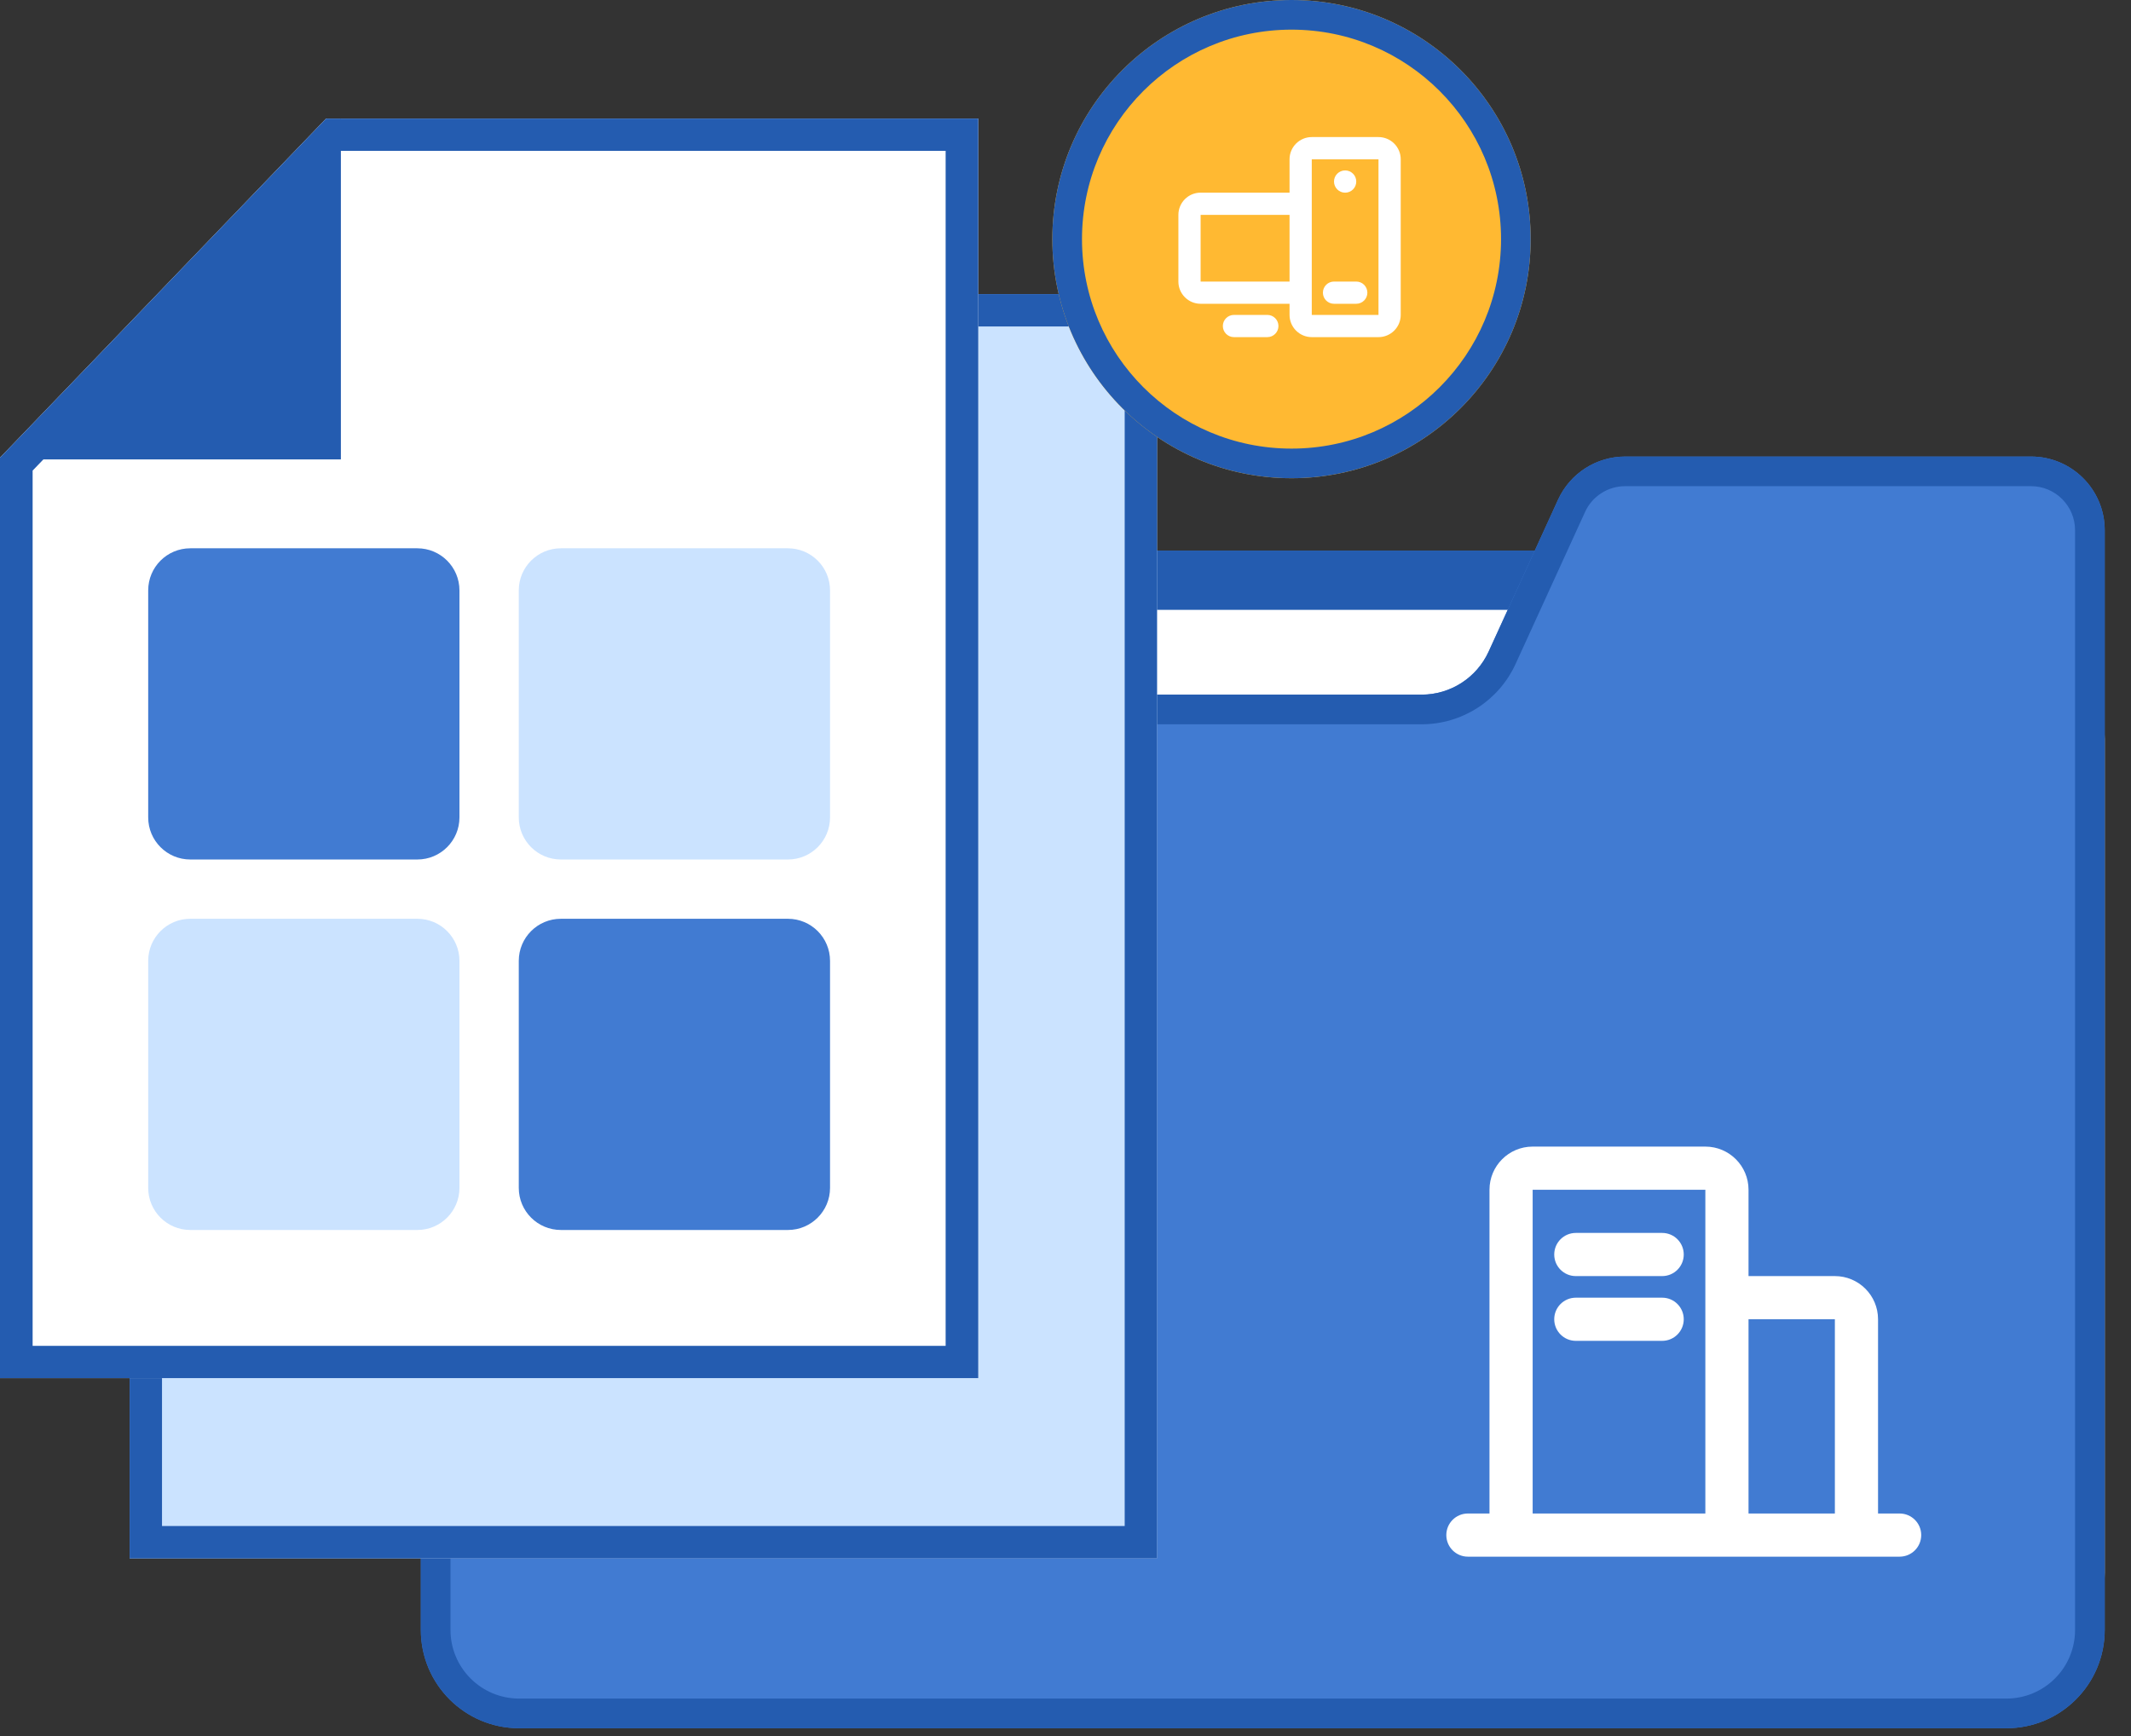 <svg width="81" height="66" viewBox="0 0 81 66" fill="none" xmlns="http://www.w3.org/2000/svg">
<rect x="0" y="0" width="81" height="66" fill="#333333" stroke="none"/>
<rect x="18.029" y="23.099" width="61.972" height="41.69" rx="5" fill="white"/>
<path d="M71.117 20.931H21.918V41.714H71.117V20.931Z" fill="white"/>
<path fill-rule="evenodd" clip-rule="evenodd" d="M68.863 23.185H24.172V39.461H68.863V23.185ZM71.117 20.931V41.714H21.918V20.931H71.117Z" fill="#245CB0"/>
<path d="M77.199 17.357H61.773C60.676 17.357 59.68 17.997 59.224 18.994L56.584 24.771C56.128 25.769 55.132 26.409 54.035 26.409H15.996V61.967C15.996 64.03 17.669 65.703 19.733 65.703H76.264C78.328 65.703 80.001 64.03 80.001 61.967V20.159C80.001 18.611 78.746 17.357 77.199 17.357Z" fill="#417BD2"/>
<path fill-rule="evenodd" clip-rule="evenodd" d="M60.249 19.463L57.609 25.24C56.97 26.639 55.573 27.536 54.035 27.536H17.123V61.967C17.123 63.408 18.291 64.576 19.733 64.576H76.264C77.706 64.576 78.874 63.408 78.874 61.967V20.159C78.874 19.234 78.124 18.483 77.199 18.483H61.773C61.117 18.483 60.521 18.866 60.249 19.463ZM15.996 26.409H54.035C55.132 26.409 56.128 25.769 56.584 24.771L59.224 18.994C59.68 17.997 60.676 17.357 61.773 17.357H77.199C78.746 17.357 80.001 18.611 80.001 20.159V61.967C80.001 64.03 78.328 65.703 76.264 65.703H19.733C17.669 65.703 15.996 64.03 15.996 61.967V26.409Z" fill="#245CB0"/>
<path d="M4.927 59.246H43.98V11.181H17.945L4.927 24.122V59.246Z" fill="#CBE3FF"/>
<path fill-rule="evenodd" clip-rule="evenodd" d="M42.75 58.015H6.158V24.633L18.453 12.412H42.75V58.015ZM17.945 11.181H43.98V59.246H4.927V24.122L17.945 11.181Z" fill="#245CB0"/>
<path d="M18.094 24.353H4.922L18.094 11.181V24.353Z" fill="#00A0B6"/>
<path d="M0 52.394H37.184V4.507H12.395L0 17.4V52.394Z" fill="white"/>
<path fill-rule="evenodd" clip-rule="evenodd" d="M35.944 51.166H1.24V17.891L12.926 5.735H35.944V51.166ZM12.395 4.507H37.184V52.394H0V17.4L12.395 4.507Z" fill="#245CB0"/>
<path d="M12.957 17.465H-0.001L12.957 4.507V17.465Z" fill="#245CB0"/>
<path d="M58.181 9.091C58.181 14.111 54.111 18.181 49.091 18.181C44.07 18.181 40 14.111 40 9.091C40 4.07 44.07 0 49.091 0C54.111 0 58.181 4.07 58.181 9.091Z" fill="#FFB932"/>
<path fill-rule="evenodd" clip-rule="evenodd" d="M49.091 17.055C53.489 17.055 57.055 13.489 57.055 9.091C57.055 4.692 53.489 1.127 49.091 1.127C44.692 1.127 41.127 4.692 41.127 9.091C41.127 13.489 44.692 17.055 49.091 17.055ZM49.091 18.181C54.111 18.181 58.181 14.111 58.181 9.091C58.181 4.07 54.111 0 49.091 0C44.07 0 40 4.07 40 9.091C40 14.111 44.07 18.181 49.091 18.181Z" fill="#245CB0"/>
<path d="M5.633 22.445C5.633 21.561 6.349 20.845 7.233 20.845H15.864C16.747 20.845 17.464 21.561 17.464 22.445V31.076C17.464 31.96 16.747 32.676 15.864 32.676H7.233C6.349 32.676 5.633 31.96 5.633 31.076V22.445Z" fill="#417BD2"/>
<path d="M5.633 36.53C5.633 35.646 6.349 34.93 7.233 34.93H15.864C16.747 34.93 17.464 35.646 17.464 36.53V45.161C17.464 46.044 16.747 46.761 15.864 46.761H7.233C6.349 46.761 5.633 46.044 5.633 45.161V36.53Z" fill="#CBE3FF"/>
<path d="M19.719 22.445C19.719 21.561 20.435 20.845 21.319 20.845H29.95C30.833 20.845 31.55 21.561 31.55 22.445V31.076C31.55 31.96 30.833 32.676 29.95 32.676H21.319C20.435 32.676 19.719 31.96 19.719 31.076V22.445Z" fill="#CBE3FF"/>
<path d="M19.719 36.53C19.719 35.646 20.435 34.93 21.319 34.93H29.95C30.833 34.93 31.55 35.646 31.55 36.53V45.161C31.55 46.044 30.833 46.761 29.95 46.761H21.319C20.435 46.761 19.719 46.044 19.719 45.161V36.53Z" fill="#417BD2"/>
<g clip-path="url(#clip0_4343_17611)">
<path fill-rule="evenodd" clip-rule="evenodd" d="M58.257 43.591C57.35 43.591 56.616 44.326 56.616 45.232V57.54H55.795C55.342 57.54 54.975 57.907 54.975 58.36C54.975 58.813 55.342 59.181 55.795 59.181H57.436H65.641H70.564H72.205C72.659 59.181 73.026 58.813 73.026 58.36C73.026 57.907 72.659 57.54 72.205 57.54H71.385V50.155C71.385 49.249 70.65 48.514 69.744 48.514H66.462L66.462 45.232C66.462 44.326 65.727 43.591 64.821 43.591H58.257ZM66.462 50.155V57.54H69.744V50.155L66.462 50.155ZM64.821 50.155L64.821 45.232H58.257V57.54H64.821L64.821 50.155ZM59.077 47.694C59.077 47.24 59.444 46.873 59.898 46.873L63.18 46.873C63.633 46.873 64 47.24 64 47.694C64 48.147 63.633 48.514 63.18 48.514L59.898 48.514C59.444 48.514 59.077 48.147 59.077 47.694ZM59.077 50.155C59.077 49.702 59.444 49.335 59.898 49.335H63.18C63.633 49.335 64 49.702 64 50.155C64 50.608 63.633 50.976 63.18 50.976H59.898C59.444 50.976 59.077 50.608 59.077 50.155Z" fill="white"/>
</g>
<path fill-rule="evenodd" clip-rule="evenodd" d="M49.861 5.211C49.395 5.211 49.016 5.59 49.016 6.056V7.324H45.636C45.169 7.324 44.791 7.702 44.791 8.169V10.704C44.791 11.171 45.169 11.549 45.636 11.549H49.016V11.972C49.016 12.438 49.395 12.817 49.861 12.817H52.397C52.863 12.817 53.242 12.438 53.242 11.972V6.056C53.242 5.59 52.863 5.211 52.397 5.211H49.861ZM49.016 10.704H45.636V8.169H49.016V10.704ZM49.861 7.746V11.127V11.972H52.397V6.056H49.861V7.746ZM50.706 6.901C50.706 6.668 50.896 6.479 51.129 6.479H51.13C51.363 6.479 51.552 6.668 51.552 6.901V6.902C51.552 7.136 51.363 7.325 51.13 7.325H51.129C50.896 7.325 50.706 7.136 50.706 6.902V6.901ZM50.284 11.127C50.284 10.893 50.473 10.704 50.706 10.704H51.552C51.785 10.704 51.974 10.893 51.974 11.127C51.974 11.36 51.785 11.549 51.552 11.549H50.706C50.473 11.549 50.284 11.36 50.284 11.127ZM46.904 11.972H48.171C48.405 11.972 48.594 12.161 48.594 12.394C48.594 12.628 48.405 12.817 48.171 12.817H46.904C46.67 12.817 46.481 12.628 46.481 12.394C46.481 12.161 46.67 11.972 46.904 11.972Z" fill="white"/>
<defs>
<clipPath id="clip0_4343_17611">
<rect width="19.692" height="19.692" fill="white" transform="translate(54.154 41.95)"/>
</clipPath>
</defs>
</svg>

